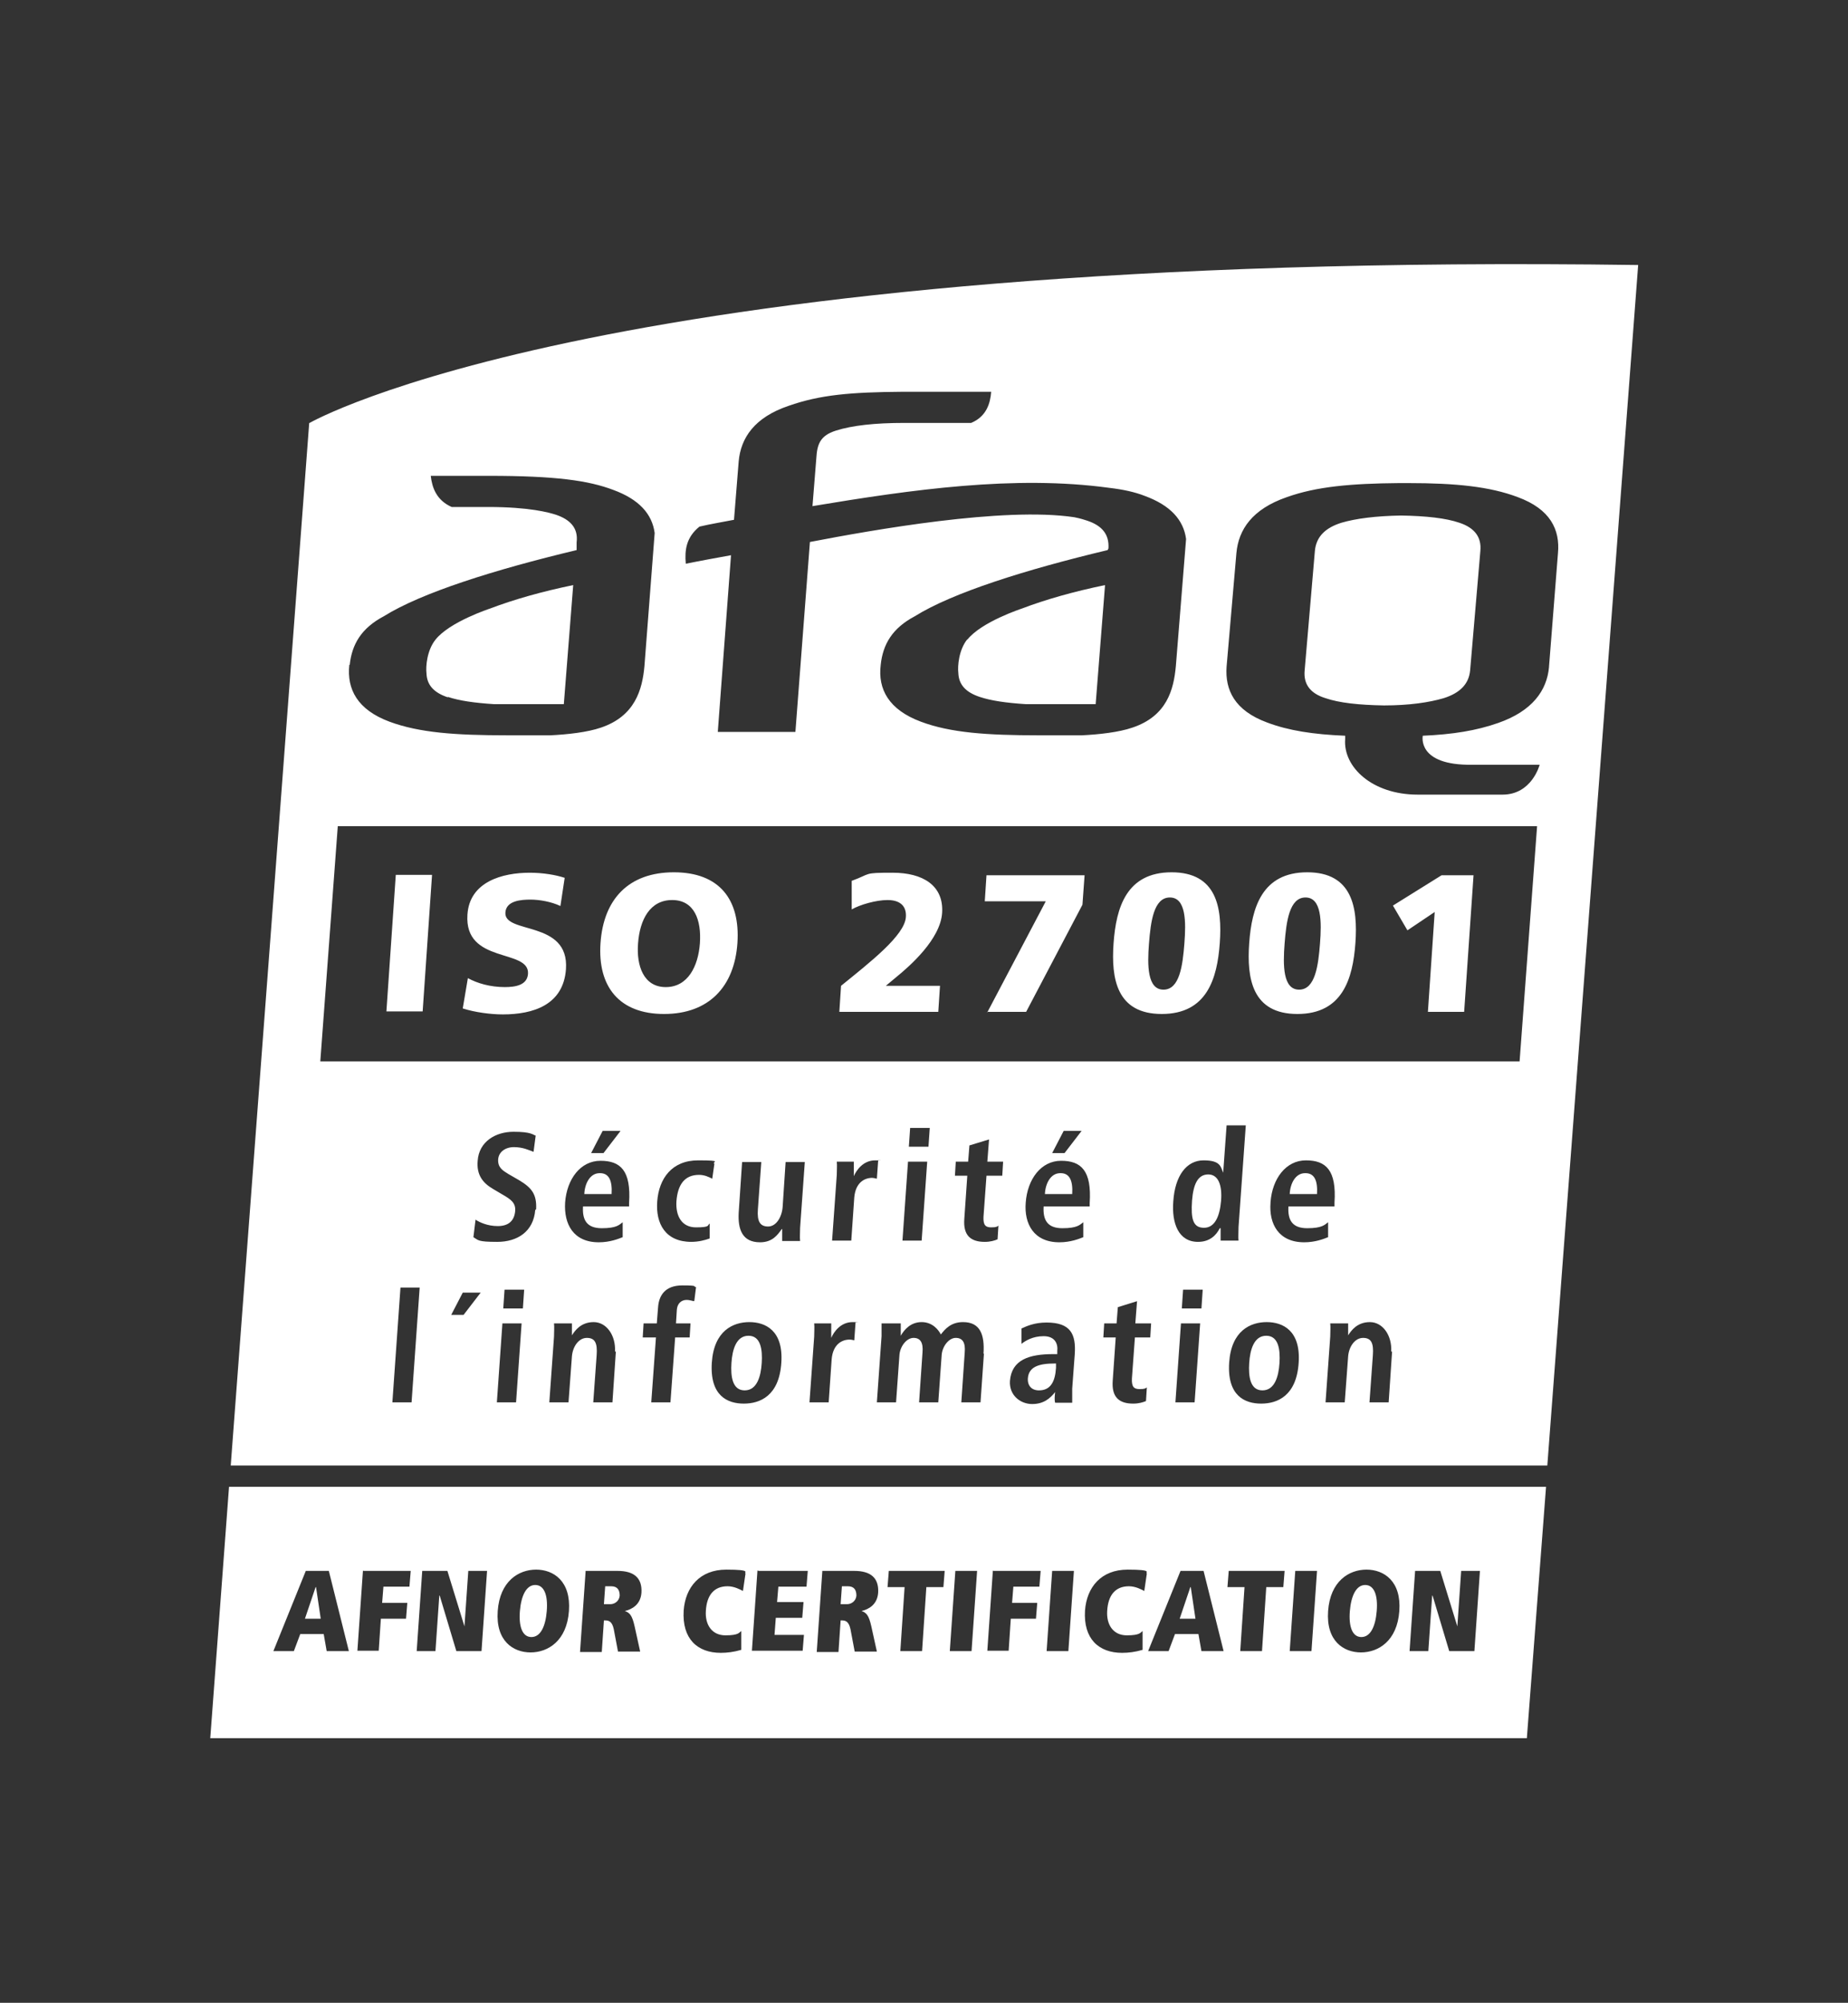 <?xml version="1.0" encoding="UTF-8"?>
<svg id="Bloc_logo_typo_vectorisée" data-name="Bloc logo + typo vectorisée" xmlns="http://www.w3.org/2000/svg" version="1.1" viewBox="0 0 433.3 469.3">
  <rect x="0" y="0" width="433.3" height="469.3" fill="#333333" stroke="none"/>
  <defs>
    <style>
      .cls-1 {
        fill: #fff;
        stroke-width: 0px;
      }
    </style>
  </defs>
  <path class="cls-1" d="M226.8,149.8c-2,2.5-2.3,6.3-2.1,7.9.1,2.7,1.7,4.5,5,5.6,2.7.9,6.2,1.4,10.8,1.7h16.4l2.2-27.9c-7.3,1.5-14,3.4-19.5,5.5,0,0-9.5,3.1-12.8,7.3ZM296.9,313c-2.9,0-3.8,3.3-4,6.4-.2,3.1.2,6.4,3.1,6.4s3.8-3.3,4-6.4c.2-3.1-.2-6.4-3.1-6.4ZM49.3,407.3h308.7l4.5-58.9H53.7l-4.4,58.9ZM331.8,368.1h5.9l4,13h0l.9-13h4.4l-1.3,18.8h-5.9l-3.9-13h-.1l-.9,13h-4.4l1.3-18.8ZM311.4,377.5c.5-7,4.9-9.7,9-9.7s8.2,2.7,7.7,9.7c-.5,7-4.9,9.7-9,9.7s-8.2-2.7-7.7-9.7ZM303.7,368.1h5.1l-1.3,18.8h-5.1l1.3-18.8ZM288.1,368.1h13.1l-.3,3.8h-4l-1,15h-5.1l1-15h-4l.3-3.8ZM276.6,368.1h5.6l4.7,18.8h-5.2l-.7-4h-5.5l-1.5,4h-4.8l7.6-18.8ZM254.4,377.4c.4-5.5,3.8-9.6,10-9.6s4,.7,4.5.9l-.6,4.1c-.6-.3-2-1.1-3.6-1.1-3.2,0-4.9,2.1-5.1,5.8-.2,3.2,1.4,5.7,4.6,5.7s3.2-.7,3.7-1v4.4c-1.7.5-3.3.7-4.8.7-5.5,0-9.1-3.3-8.7-9.9ZM246.7,368.1h5.1l-1.3,18.8h-5.1l1.3-18.8ZM232.9,368.1h11.1l-.3,3.7h-6.1l-.3,3.8h5.9l-.3,3.7h-5.9l-.5,7.5h-5l1.3-18.8ZM224,368.1h5.1l-1.3,18.8h-5.1l1.3-18.8ZM208.4,368.1h13.1l-.3,3.8h-4l-1,15h-5.1l1-15h-4l.3-3.8ZM192.8,368.1h7.5c3.8,0,5.8,1.6,5.6,5.1-.2,2.8-2.2,3.9-3.9,4.3h0c1.1.4,1.7.9,2.3,3.6l1.3,5.9h-5.2l-1-5.3c-.4-1.8-1.2-2-2-2h-.3l-.5,7.4h-5.1l1.3-18.8ZM177.9,368.1h11.5l-.3,3.7h-6.6l-.3,3.6h6.2l-.3,3.7h-6.2l-.3,4h6.9l-.3,3.7h-11.9l1.3-18.8ZM160.3,377.4c.4-5.5,3.8-9.6,10-9.6s4,.7,4.5.9l-.6,4.1c-.6-.3-2-1.1-3.6-1.1-3.2,0-4.9,2.1-5.1,5.8-.2,3.2,1.4,5.7,4.6,5.7s3.2-.7,3.7-1v4.4c-1.7.5-3.3.7-4.8.7-5.5,0-9.1-3.3-8.7-9.9ZM137.3,368.1h7.5c3.8,0,5.8,1.6,5.6,5.1-.2,2.8-2.2,3.9-3.9,4.3h0c1.1.4,1.7.9,2.3,3.6l1.3,5.9h-5.2l-1-5.3c-.4-1.8-1.2-2-2-2h-.3l-.5,7.4h-5.1l1.3-18.8ZM116.7,377.5c.5-7,4.9-9.7,9-9.7s8.2,2.7,7.7,9.7c-.5,7-4.9,9.7-9,9.7s-8.2-2.7-7.7-9.7ZM99,368.1h5.9l4,13h0l.9-13h4.4l-1.3,18.8h-5.9l-3.9-13h-.1l-.9,13h-4.4l1.3-18.8ZM85.2,368.1h11.1l-.3,3.7h-6.1l-.3,3.8h5.9l-.3,3.7h-5.9l-.5,7.5h-5l1.3-18.8ZM71.5,368.1h5.6l4.7,18.8h-5.2l-.7-4h-5.5l-1.5,4h-4.8l7.6-18.8ZM140.6,274.9c-2.3,0-3.5,2.5-3.6,4.9h6.4c.2-3.3-.7-4.9-2.7-4.9ZM279.1,371.9h0l-2.5,7.4h3.7l-1.1-7.4ZM306,274.9c-2.3,0-3.5,2.5-3.6,4.9h6.4c.2-3.3-.7-4.9-2.7-4.9ZM283.3,275.2c-2.5,0-3.5,2.4-3.8,6.1-.3,4.3.2,6.4,2.8,6.4s3.7-2.8,4-6.3c.3-3.6-.6-6.2-3-6.2ZM145.3,373.9c0-1.3-.5-2.2-2-2.2h-1.4l-.3,4.2h1.5c1.1,0,2.1-.8,2.2-2ZM241,323c-.1,1.7.9,2.8,2.6,2.8,2.7,0,3.8-2,4-5.3v-1c0,0-.3,0-.3,0-3.8,0-6.1.8-6.3,3.5ZM336.4,213.6l-1.6,23.5h8.5l2.2-32h-7.5l-11.4,7.1,3.4,5.8,6.4-4.3ZM74,371.9h0l-2.5,7.4h3.7l-1.1-7.4ZM248.6,274.9c-2.3,0-3.5,2.5-3.6,4.9h6.4c.2-3.3-.7-4.9-2.7-4.9ZM175.5,313c-2.9,0-3.8,3.3-4,6.4-.2,3.1.2,6.4,3.1,6.4s3.8-3.3,4-6.4c.2-3.1-.2-6.4-3.1-6.4ZM200.8,373.9c0-1.3-.5-2.2-2-2.2h-1.4l-.3,4.2h1.5c1.1,0,2.1-.8,2.2-2ZM304.2,237.6c10.6,0,13-8.3,13.6-16.6.6-8.3-.7-16.6-11.3-16.6s-13,8.3-13.6,16.6c-.6,8.3.7,16.6,11.3,16.6ZM301.2,221.1c.4-5.1,1.1-10.8,4.9-10.8s3.8,5.7,3.4,10.8c-.4,5.1-1.1,10.8-4.9,10.8s-3.8-5.7-3.4-10.8ZM101.3,205h-8.5l-2.2,32h8.5l2.2-32ZM118.4,231.3c-3.5,0-6.5-.9-8.7-2.1l-1.2,7.1c2.8.9,6.5,1.4,9.4,1.4,7.1,0,14.2-2.2,14.8-10.6.8-11.6-14.6-8.1-14.2-13.3.2-2.8,3.8-3,5.9-3s4.9.5,7,1.5l1-6.6c-2.1-.7-5.1-1.2-8.2-1.2-6.4,0-14.1,2.1-14.6,9.8-.8,11.7,14.6,7.9,14.2,13.9-.2,2.6-2.8,3.1-5.5,3.1ZM155.7,237.6c10.5,0,16.5-6.4,17.2-16.6.7-10.3-4.3-16.6-14.9-16.6s-16.5,6.3-17.2,16.6c-.7,10.2,4.4,16.6,14.9,16.6ZM149.6,221.1c.4-5.6,2.8-10.2,8-10.2s6.9,4.7,6.5,10.2c-.4,5.3-2.8,10.2-8,10.2s-6.9-5-6.5-10.2ZM319.2,383.6h0c2.1,0,3.3-2.4,3.6-6.1.3-3.7-.6-6.1-2.7-6.1s-3.3,2.5-3.6,6.1c-.3,3.7.6,6.1,2.7,6.1ZM72.5,99.1l-18.4,244.3h308.7l21.3-281.3c-241.6-3.4-311.5,37-311.5,37ZM164,123.4c2.5-.6,5.6-1.1,8.1-1.6l1.1-13.7c.5-5.5,3.7-10.3,11.7-13,7.4-2.6,14.5-3.2,26.7-3.3h20.8c-.2,2.7-1.1,5.8-4.7,7.3h-15.7c-6.9,0-12.2.6-16,1.8-3.8,1.2-4.4,3.3-4.6,6.5l-.9,11.2c23.4-3.9,47.4-7.3,69.5-4.3,3.4.4,6.1,1,8.4,1.9,6,2.2,9.1,5.6,9.7,10.1l-2.4,29.8c-.5,5.5-2.1,11.7-10.2,14.4-3.2,1.1-7.8,1.6-11.8,1.8h-10.2c-12.1,0-20.7-.6-27.6-3.2-7.5-2.8-10.1-7.6-9.4-13.3.5-4.8,2.7-8.6,8-11.4,8.8-5.5,25.9-10.9,45.2-15.5l.2-.4c.2-3.2-1.4-5.3-5-6.5-.6-.2-1.5-.5-3-.8-16.6-2.5-47.4,3-62,5.8l-3.4,44.5h-18.2l3.1-41.4c-3.3.6-7.2,1.3-10.6,2h0c-.3-3.2.1-6.2,3.2-8.7ZM82,155.8c.5-4.8,2.7-8.6,8-11.4,8.8-5.5,25.9-10.9,45.2-15.5v-1.8c.4-3.2-1.3-5.3-4.9-6.5-1.6-.5-6.1-1.8-15.9-1.8h-8.5c-3.6-1.6-4.6-4.6-4.9-7.3h13.6c15.7,0,23.4,1.1,29.2,3.3,6,2.2,9.1,5.6,9.7,10.1l-2.4,31.2c-.5,5.5-2.2,11.7-10.2,14.4-3.2,1.1-7.8,1.6-11.8,1.8h-10.2c-12.1,0-20.6-.6-27.6-3.2-7.5-2.8-10-7.6-9.4-13.3ZM96.5,328.6h-4.5l1.9-26.9h4.5l-1.9,26.9ZM108.6,308.1h-2.8l2.7-5.2h4.2l-4,5.2ZM121,328.6h-4.5l1.3-18.5h4.5l-1.3,18.5ZM122.6,306.6h-4.6l.3-4.4h4.6l-.3,4.4ZM125.5,283.5c-.4,5.1-4.2,7.5-8.9,7.5s-4.4-.4-5.6-1.1l.5-4.1c.9.6,2.8,1.5,5.2,1.5s3.9-1.1,4.1-3.6c.1-1.8-.9-2.6-3-3.8l-2.2-1.3c-2.4-1.4-3.9-3.3-3.6-6.6.3-4.5,4.2-6.8,8.4-6.8s4.5.7,5.2.9l-.5,3.8c-1.1-.4-2.5-1.1-4.6-1.1s-3.6,1.2-3.7,2.9c-.1,1.9,1.1,2.6,2.4,3.4l2.6,1.5c2.8,1.7,4.1,3.2,3.9,6.8ZM144.4,316.7l-.8,11.9h-4.5l.8-11.1c.2-2.8-.4-4-2.3-4s-3.3,2-3.5,4.3l-.8,10.8h-4.5l1.1-15.4c0-1.1.1-2.2,0-3.1h4.2c0,.9,0,1.9,0,2.8h0c.7-1.1,2.1-3.1,5.1-3.1s5.2,3.1,5,6.9ZM147.5,281.8v.9h-10.8c-.2,3.2.9,5.1,4.4,5.1s4.1-.8,4.9-1.4v3.5c-1,.4-3,1.2-5.6,1.2-6,0-8.2-4.3-7.9-9.3.4-5.5,3.6-9.8,8.3-9.8s7.2,2.3,6.7,9.9ZM138.6,270.2l2.7-5.2h4.2l-4,5.2h-2.8ZM162.7,304.9c-.5-.1-1.1-.3-1.7-.3-1.3,0-2.2.9-2.3,2.3l-.2,3.2h3.4l-.2,3.3h-3.4l-1.1,15.2h-4.5l1.1-15.2h-3.1l.2-3.3h3.1l.3-3.8c.2-2.7,1.6-5.1,5.7-5.1s2.3.3,3.2.4l-.4,3.2ZM162.1,291c-6.1,0-8.4-4.3-8-9.5.4-5.3,3.4-9.6,9.6-9.6s3,.4,3.8.8l-.5,3.5c-.8-.4-1.8-.9-3.1-.9-3.4,0-5,2.3-5.3,6.2-.2,3.4,1.2,6.1,4.6,6.1s2.6-.5,3.2-.9v3.5c-1.1.4-2.6.8-4.4.8ZM183.2,319.3c-.5,7.8-5,9.6-8.8,9.6s-8-1.8-7.5-9.6c.5-7.5,5-9.5,8.8-9.5s8,2,7.5,9.5ZM187.6,287.7c0,1.1-.1,2.2,0,3.1h-4.2c0-.9,0-1.9,0-2.8h-.1s0,0,0,0c-1,1.4-2.2,3.1-5.1,3.1-4.2,0-5.2-3.1-5-6.9l.8-11.9h4.5l-.8,11.1c-.2,2.8.5,4,2.4,4s3.2-2.2,3.4-4.5l.7-10.6h4.5l-1.1,15.4ZM200.4,314.1c-.4-.1-.8-.2-1.2-.2-1.8,0-3.9,1.1-4.2,4.6l-.7,10.1h-4.5l1.1-15.4c0-1.1.1-2.2,0-3.1h4c0,1.1,0,2.3,0,3.4h0c.6-1.4,2.2-3.7,5-3.7s.5,0,.7.1l-.3,4.2ZM204.5,276c-1.8,0-3.9,1.1-4.2,4.6l-.7,10.1h-4.5l1.1-15.4c0-1.1.1-2.2,0-3.1h4c0,1.1,0,2.3,0,3.4h0c.6-1.4,2.2-3.7,5-3.7s.5,0,.7.1l-.3,4.2c-.4-.1-.8-.2-1.2-.2ZM230.7,317.2l-.8,11.4h-4.5l.8-11.7c.2-2.3-.5-3.4-2.1-3.4s-3.1,1.9-3.3,3.9l-.8,11.2h-4.5l.8-11.7c.2-2.3-.5-3.4-2.1-3.4s-3.1,1.9-3.3,3.9l-.8,11.2h-4.5l1.1-15.5c0-1.3,0-2.3,0-3h4.5c0,1,0,1.9,0,2.9h0c.8-1.4,2.3-3.2,4.9-3.2s4,1.9,4.5,2.9c1-1.3,2.4-2.9,5.2-2.9,4,0,5.1,2.9,4.8,7.4ZM217.4,272.2l-1.3,18.5h-4.5l1.3-18.5h4.5ZM213.1,268.7l.3-4.4h4.6l-.3,4.4h-4.6ZM235,275.5h-3.7l-.7,9.6c-.1,2,.5,2.5,1.8,2.5s1.4-.2,1.7-.4l-.2,3.2c-.7.3-1.7.6-3,.6-3.3,0-5.1-1.5-4.8-5.4l.7-10.1h-2.9l.2-3.3h2.9l.3-3.8,4.6-1.4-.4,5.2h3.7l-.2,3.3ZM252,317.3l-.6,8.1c0,1.3,0,2.5,0,3.3h-4c-.2-.7-.1-1.6,0-2.5h0c-1.2,1.5-2.7,2.8-5.4,2.8s-5.4-2-5.2-5.4c.4-5,4.5-6.3,10.2-6.3h.9v-.7c.2-1.8-.6-3.5-3.2-3.5s-4.3,1.1-5.2,1.8v-3.6c1.3-.6,3.1-1.4,5.9-1.4,5.7,0,6.9,2.8,6.6,7.4ZM255.5,281.8v.9h-10.8c-.2,3.2.9,5.1,4.4,5.1s4.1-.8,4.9-1.4v3.5c-1,.4-3,1.2-5.6,1.2-6,0-8.3-4.3-7.9-9.3.4-5.5,3.6-9.8,8.3-9.8s7.2,2.3,6.7,9.9ZM246.7,270.2l2.7-5.2h4.2l-4,5.2h-2.8ZM269.8,313.4h-3.7l-.7,9.6c-.1,2,.5,2.5,1.8,2.5s1.4-.2,1.7-.4l-.2,3.2c-.7.3-1.7.6-3,.6-3.3,0-5.1-1.5-4.8-5.4l.7-10.1h-2.9l.2-3.3h2.9l.3-3.8,4.5-1.4-.4,5.2h3.7l-.2,3.3ZM280.1,328.6h-4.5l1.3-18.5h4.5l-1.3,18.5ZM281.7,306.6h-4.6l.3-4.4h4.6l-.3,4.4ZM286.1,287.8h-.1c-.8,1.6-2.3,3.2-5.1,3.2-4.6,0-6.2-4.4-5.8-9.5.4-6,3.1-9.6,7.1-9.6s4,1.5,4.6,2.9h0l.8-11.1h4.5l-1.7,23.8c0,1.3-.1,2.5,0,3.2h-4.2c0-.5,0-1.6,0-2.9ZM304.5,319.3c-.5,7.8-5,9.6-8.8,9.6s-8-1.8-7.5-9.6c.5-7.5,5-9.5,8.8-9.5s8,2,7.5,9.5ZM297.9,281.7c.4-5.5,3.6-9.8,8.3-9.8s7.2,2.3,6.7,9.9v.9h-10.8c-.2,3.2.9,5.1,4.4,5.1s4.1-.8,4.9-1.4v3.5c-1,.4-3,1.2-5.6,1.2-6,0-8.3-4.3-7.9-9.3ZM326.4,316.7l-.8,11.9h-4.5l.8-11.1c.2-2.8-.4-4-2.3-4s-3.3,2-3.5,4.3l-.8,10.8h-4.5l1.1-15.4c0-1.1.1-2.2,0-3.1h4.2c0,.9,0,1.9,0,2.8h0c.7-1.1,2.1-3.1,5.1-3.1s5.2,3.1,5,6.9ZM356.3,248.7H75.1l4.1-55.1h281.2l-4.1,55.1ZM363.2,156.3c-.5,5.5-3.9,10.3-11.9,13.1-5.1,1.8-10.7,2.7-17.7,3,0,0-1.5,7,11.6,6.8h15.8s-1.8,7-8.7,7h-19.9c-10.7,0-17.5-6.5-17-13,0-.8,0,0,0-.8-7.4-.3-13.3-1.2-18.3-3.1-7.6-2.8-9.9-7.6-9.5-13.1l2.3-26.6c.5-5.5,3.7-10.3,11.8-13.1,7-2.5,15.1-3.2,26.3-3.3h2.2c11.1,0,19.1.8,25.7,3.3,7.6,2.8,9.9,7.6,9.4,13.1l-2.1,26.6ZM342.2,122.5c-3.2-1.1-7.8-1.6-13.7-1.7-5.9.1-10.6.7-14,1.7-3.8,1.2-5.9,3.3-6.2,6.6l-2.4,28c-.3,3.2,1.3,5.4,4.9,6.5,3.2,1.1,7.8,1.6,13.7,1.7,5.9,0,10.6-.7,14-1.7,3.8-1.2,5.9-3.3,6.2-6.5l2.4-28c.3-3.2-1.3-5.4-4.9-6.6ZM220.4,231h-12.7l2.4-2c3.2-2.6,10.4-8.9,10.8-15.1.4-6.4-4.5-9.4-11.6-9.4s-4.9.2-9.6,1.9v6.7c1.9-1.1,5.7-2.2,8.4-2.2s4.5,1.2,4.3,4c-.3,4.3-8.3,10.5-15.2,16.1l-.4,6.1h23.2l.4-6.1ZM105,163.3c2.7.9,6.2,1.4,10.8,1.7h16.4l2.2-27.9c-7.3,1.5-14,3.4-19.5,5.5,0,0-9.5,3.1-12.8,7.3-2,2.5-2.3,6.3-2.1,7.9.1,2.7,1.7,4.5,5,5.6ZM231.4,237.1h9.2l13.2-25.1.5-6.9h-23l-.4,6.1h14.3l-13.7,26ZM272.4,237.6c10.6,0,13-8.3,13.6-16.6.6-8.3-.7-16.6-11.3-16.6s-13,8.3-13.6,16.6c-.6,8.3.7,16.6,11.3,16.6ZM269.4,221.1c.4-5.1,1.1-10.8,4.9-10.8s3.8,5.7,3.4,10.8c-.4,5.1-1.1,10.8-4.9,10.8s-3.8-5.7-3.4-10.8ZM124.6,383.6h0c2.1,0,3.3-2.4,3.6-6.1.3-3.7-.6-6.1-2.7-6.1s-3.3,2.5-3.6,6.1c-.3,3.7.6,6.1,2.7,6.1Z"/>
</svg>